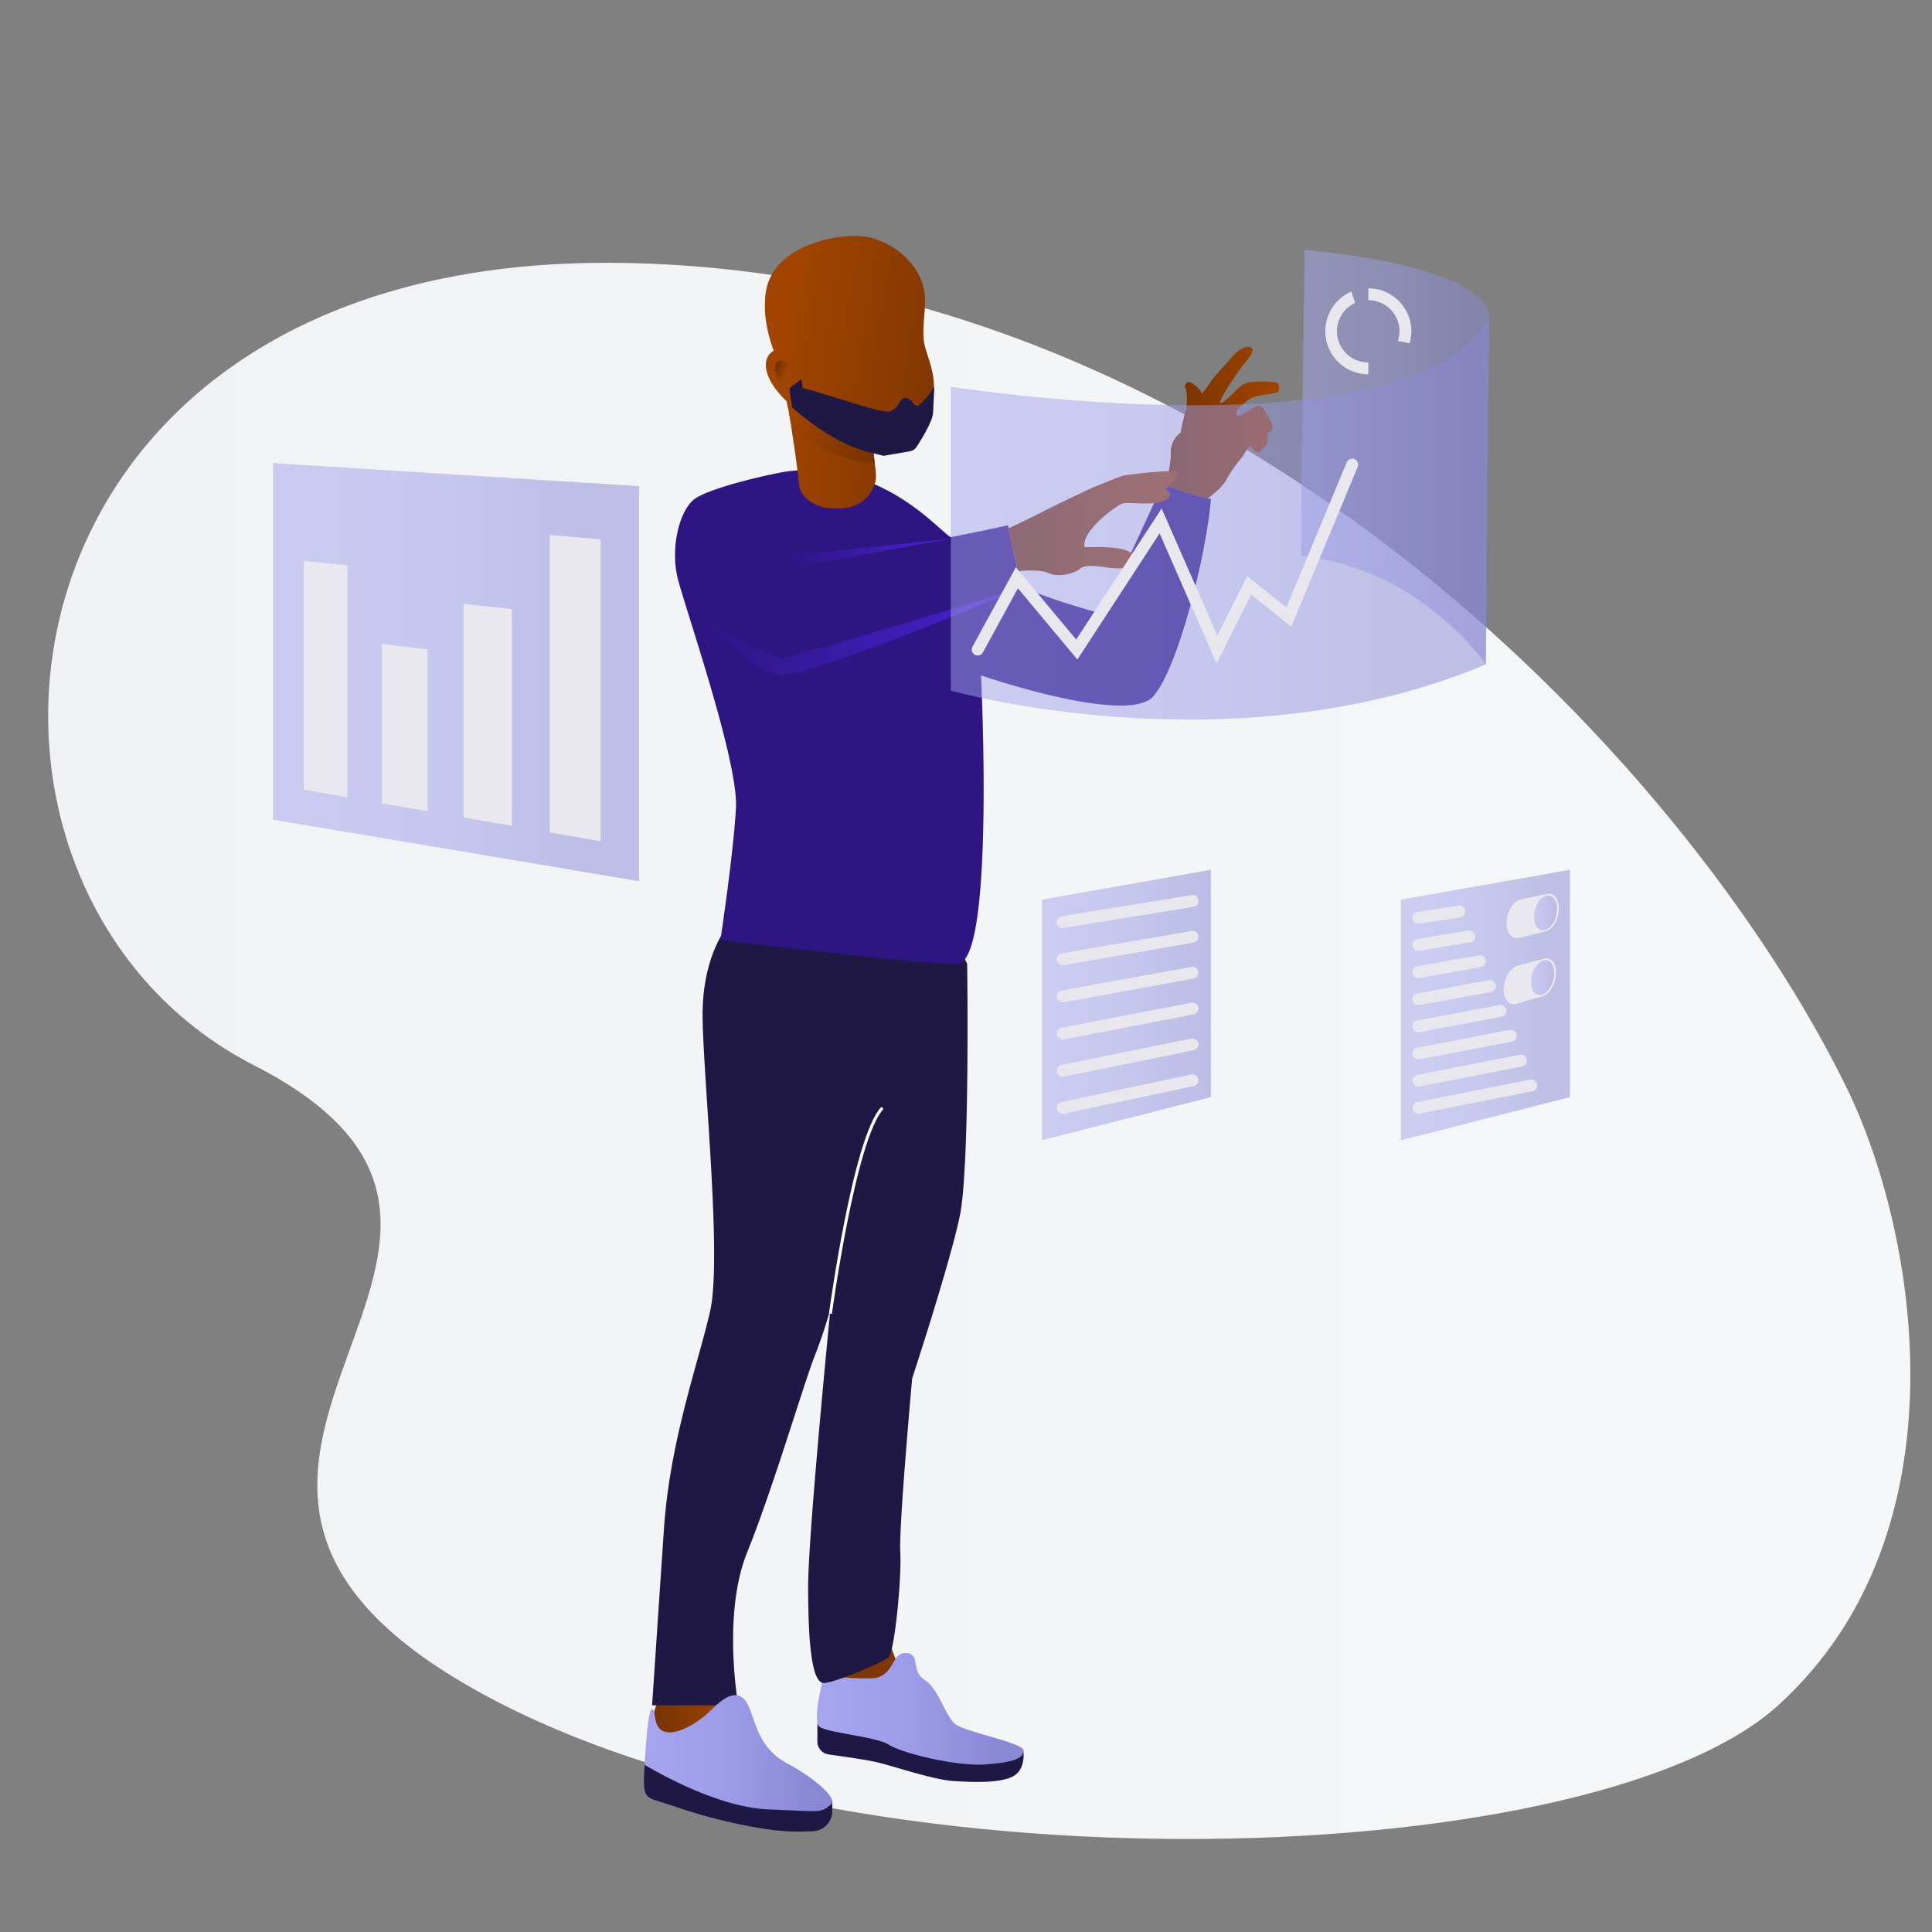 <svg viewBox="0 0 650 650" xmlns="http://www.w3.org/2000/svg" xmlns:xlink="http://www.w3.org/1999/xlink"><rect x="0" y="0" width="650" height="650" fill="#808080" stroke="none"/><linearGradient id="a" gradientUnits="userSpaceOnUse" x1="16.2" x2="642.71" y1="353.57" y2="353.57"><stop offset="0" stop-color="#f0f2f5"/><stop offset=".99" stop-color="#f5f7f8"/></linearGradient><linearGradient id="b" gradientUnits="userSpaceOnUse" x1="437.72" x2="501.07" y1="153.79" y2="153.79"><stop offset="0" stop-color="#a7a5ee"/><stop offset=".44" stop-color="#9d9ce8"/><stop offset=".89" stop-color="#8988d5"/></linearGradient><linearGradient id="c" gradientUnits="userSpaceOnUse" x1="218.82" x2="245.64" y1="577.48" y2="577.48"><stop offset="0" stop-color="#753200"/><stop offset="1" stop-color="#a04400"/></linearGradient><linearGradient id="d" gradientTransform="matrix(-.65 .76 .76 .65 -2009.75 880.11)" x1="-1732.07" x2="-1749.53" xlink:href="#c" y1="1550.09" y2="1519.4"/><linearGradient id="e" x1="274.83" x2="344.36" xlink:href="#b" y1="574.95" y2="574.95"/><linearGradient id="f" x1="216.89" x2="279.96" xlink:href="#b" y1="589.81" y2="589.81"/><linearGradient id="g" x1="392.42" x2="430.34" xlink:href="#c" y1="142.2" y2="142.2"/><linearGradient id="h" x1="339.34" x2="396.23" xlink:href="#c" y1="175.96" y2="175.96"/><linearGradient id="i" gradientTransform="matrix(-.96 .28 .28 .96 -195.16 -186.88)" x1="-420.8" x2="-354.34" xlink:href="#c" y1="454.25" y2="423.49"/><linearGradient id="j" gradientTransform="matrix(-.96 .28 .28 .96 -195.16 -186.88)" x1="-351.93" x2="-354.97" xlink:href="#c" y1="424.83" y2="427.81"/><linearGradient id="k" gradientTransform="matrix(-.96 .28 .28 .96 -195.16 -186.88)" gradientUnits="userSpaceOnUse" x1="-351.81" x2="-375.31" y1="441.73" y2="464.79"><stop offset="0" stop-color="#a04400"/><stop offset="1" stop-color="#753200"/></linearGradient><linearGradient id="l" gradientUnits="userSpaceOnUse" x1="232.53" x2="343.74" y1="212.4" y2="212.4"><stop offset=".01" stop-color="#2d1582"/><stop offset="1" stop-color="#4822d1"/></linearGradient><linearGradient id="m" x1="263.27" x2="320.19" xlink:href="#l" y1="185.61" y2="185.61"/><linearGradient id="n" x1="319.9" x2="501.07" xlink:href="#b" y1="174.7" y2="174.7"/><linearGradient id="o" x1="91.89" x2="215.02" xlink:href="#b" y1="226.13" y2="226.13"/><linearGradient id="p" x1="350.53" x2="407.39" xlink:href="#b" y1="338.12" y2="338.12"/><linearGradient id="q" x1="471.33" x2="528.19" xlink:href="#b" y1="338.12" y2="338.12"/><linearGradient id="r" gradientTransform="matrix(1 .04 -.04 1 38.14 23.92)" x1="489.84" x2="497.48" xlink:href="#b" y1="262" y2="262"/><linearGradient id="s" gradientTransform="matrix(1 .04 -.04 1 38.14 23.92)" x1="489.84" x2="497.48" xlink:href="#b" y1="283.81" y2="283.81"/><path d="m621.32 366.05c-55.02-112.47-212.38-277.2-416.84-277.63-213.36-.44-234 211.17-119 270s-53.15 132.13 67.05 205.8c121.66 74.56 381.67 67.56 445.67 9.56s46.88-159.14 23.12-207.73z" fill="url(#a)"/><path d="m499.91 223.52s-22.15-32.52-62.19-36.4c0-27.15 1.22-103.06 1.22-103.06s62.47 4.9 62.13 23.23-1.16 116.23-1.16 116.23z" fill="url(#b)" opacity=".5"/><path d="m245.64 568.48v15.25l-26.25 2.75-.57-6.71 3.07-9.47z" fill="url(#c)"/><path d="m280 605.73v3.62a6.76 6.76 0 0 1 -6.32 6.73 77.17 77.17 0 0 1 -17-.85 183.49 183.49 0 0 1 -31.25-8c-5.25-1.75-7.75-1.75-8.5-4.75s.18-10.08.18-10.08l31.21 7.12z" fill="#1f1844"/><path d="m297.91 549.02 5.12 13.82-1.96 14.27-3.83 3.4-16.08-4.83-3.95-6.1 4.11-21.64z" fill="url(#d)"/><path d="m275 579.77v6.15a4.38 4.38 0 0 0 3.78 4.34c4.32.6 11.27 1.61 15 2.35 5.74 1.12 19.46 6.11 27.19 6.61s16.46.62 20.33-1.87 3-8.36 3-8.36z" fill="#1f1844"/><path d="m277.26 563.31s-4 15.22-1.75 17.46 19.08 3.37 23.57 6.24 22.82 7.36 32.55 6.61 12.47-2 12.72-4.61-19.33-6.24-22.82-8.86-5.61-11.85-10.48-15-1.12-8.73-6.24-9-3.74 8-11.35 8.48a68.43 68.43 0 0 1 -16.2-1.32z" fill="url(#e)"/><path d="m245.89 310.23s-10 10-9.5 33 6.5 80.5 2.5 98-13.5 43.5-15.5 73-4 59.5-4 59.5h29s-5.5-30.5 3-51.5 18.5-55 22.5-65.5a169.15 169.15 0 0 0 5.5-16.37s-7.5 75.88-7.5 93.38 1 33 5.52 32.5 19.48-7 21.48-8.5 4.5-26.5 4-35.5 4-58.5 4-58.5 12.5-38 16-54.5 2.5-85 2.5-85l-5.5-11z" fill="#1f1844"/><path d="m296.89 372.73c-9.5 10-17.5 69.25-17.5 69.25" fill="none" stroke="#fff" stroke-miterlimit="10"/><path d="m237.14 577.27c.38-.32.83-.74 1.32-1.21 3.06-2.95 8-8.05 11.68-4.59 4.25 4 2.76 15.88 15.5 22.24 3.81 1.9 17.25 10.78 13.75 13.53s-2.5 2.25-21 1.5-41.5-15-41.5-15 .87-18.75 2.5-18.75-.25 7 5 7.78 12.75-5.5 12.75-5.5z" fill="url(#f)"/><path d="m430.14 131.61c-.13.74-2.75.87-6.5 1.5s-4.63 2.5-6 3.37-2.25 2.87-1.23 3.37 5.73-3.37 6.86-3.37 2.37 1.63 2.5 2.25 2 2.75 2.37 4.62a1.79 1.79 0 0 1 -1.63 2.13v2.52c0 1.75-2.62 3.87-3 4.13s-1.87-.5-2.5-1.76-2.74 3-2.74 3-4 4.63-5.5 7.76c-1 2.19-4.4 5.07-6.46 6.59a59.76 59.76 0 0 1 -13.89-4.62c.54-2.78 1.66-8.88 1.47-11a8 8 0 0 1 3.29-6.52s1.38-7 1.72-7.2.75-5.68 0-7.55.72-2.38 1.45-2.29a9.42 9.42 0 0 1 4.1 3.92c.84-1.12 2.52-3.38 2.89-4.12.5-1 6.25-7 6.75-7.74s4.51-5.27 7-3.5c1.32.94-1.5 4-3 5.87s-8.63 12.37-7.5 12.63 5.5-4.76 6.85-5.63a6 6 0 0 1 3.4-1.37 34.44 34.44 0 0 1 8.12 0c1.93.25 1.31 2.25 1.18 3.01z" fill="url(#g)"/><path d="m407.39 167.9c-1.33 17.33-10.67 56.33-19.33 66.33s-58-7-58-7 4.76 96.68-7.91 97-79.76-8-79.76-8 4.33-28.67 5.22-44.33-17-67-19.55-77.17.33-22 5-26.33 28.74-9.52 32.63-9.91c31-3.11 49.32 19.16 54.11 22.23 9.24-1.76 19.34-4 19.34-4l.2 1 3 14.47 1 5c11.16 5.1 27.71 9.33 27.71 9.33l7.13-15.43 2.36-5.1 7.75-16.77 3.09-6.7s.36.2 1 .52l1 .48a60.89 60.89 0 0 0 12.88 4.14z" fill="#2d1582"/><path d="m392.14 164.48c-.75 0 3.5 1.37.25 3.63a9.15 9.15 0 0 1 -4.09 1.15c-4.08.39-9.29-.27-10.53.09-1.76.5-14 9-12.88 14.76 3.21 0 12.48-.52 15.66 1.92a2.48 2.48 0 0 1 1.09 2c.06 2.1-1.5 2.91-3.45 3.15a28.8 28.8 0 0 1 -6.55-.4c-2.37-.25-6.63-.92-8.13.48s-6.87 3.27-10.87 1.52c-2.72-1.19-7.54-.88-10.33-.55l-3-14.47c3.76-1.78 10.3-4.89 12-5.86 2.5-1.37 11.38-5.5 13.62-6.62s11-4.62 12.5-5.12 16.76-2.26 18.38-1.38c1.17.64-.93 3.37-2.46 4.83a3.33 3.33 0 0 1 -1.21.87z" fill="url(#h)"/><path d="m268.86 163.24c-.22-1.82-.7-6.53-1.51-12-.56-3.76-1.15-7.65-1.6-10.66 0-.26-.08-.51-.12-.75a38.56 38.56 0 0 0 -1-4.83l-.25-.25c-7.23-7.15-8-13-5.28-15.81a5.37 5.37 0 0 1 1.24-.94s-4.44-10.47-2.54-20.48c2.53-13.23 19.2-18.17 30.2-18.14s23.48 9.72 23.24 22c-.09 4.89-1 9.57-.34 13.82s4.31 10.57 3.07 18.14c-1.75 10.85-11.34 16.38-17.67 18.17a21 21 0 0 1 -2.46.54l.21 1.8.18 1.46.19 1.58a17.38 17.38 0 0 1 .23 4.44 11.66 11.66 0 0 1 -10.43 9.6c-9.28 1.14-14.82-3.27-15.36-7.69z" fill="url(#i)"/><path d="m265 122.62s-2.74-2.83-4-.2 1.84 6.38 1.84 6.38z" fill="url(#j)"/><path d="m269.62 127.55.42 3c7.67 1.86 25.8 8.32 28.76 7.94 3.76-.48 3.76-5 6-4.6s2.66 3 4 2.62c.7-.2 4.53-4.2 5.52-6.44 0 0-.29 7.77-.44 9.16-.33 3.23-5.43 11-5.43 11a3.46 3.46 0 0 1 -2.4 1.62l-8.78 1.5-5-1.23c-6.88-1.47-24.29-10-24.83-11.75a42.93 42.93 0 0 1 -1.77-9.78z" fill="#1f1844"/><path d="m265.82 141.11a38.24 38.24 0 0 0 28.49 14.69l-.18-1.46-.21-1.8c-8-1.79-17.77-6.61-29.47-17.27l.25.25a38.56 38.56 0 0 1 1 4.83c.04.25.09.5.12.76z" fill="url(#k)"/><path d="m262.88 221.38c-5.43.33-30.34-16.92-30.34-16.92s19.25 20.25 28.57 22.5 82.64-29.25 82.64-29.25-75.44 23.29-80.87 23.67z" fill="url(#l)"/><path d="m263.27 182.21s2.26 7 4.51 7.75 36.7-6 46.85-7.75c1.75-.3 3.64-.65 5.56-1l-49.71 5.18-7.21-5.18" fill="url(#m)"/><path d="m319.9 130.09v102.25s94.88 27 180-8.82c0-56.76 1.16-116.23 1.16-116.23-27.81 47.09-181.16 22.8-181.16 22.8z" fill="url(#n)" opacity=".5"/><path d="m215.02 296.47-123.13-20.69v-119.98l123.13 7.76z" fill="url(#o)" opacity=".5"/><path d="m407.39 369.12-56.86 14.51v-80.95l56.86-10.06z" fill="url(#p)" opacity=".5"/><path d="m528.19 369.12-56.86 14.51v-80.95l56.86-10.06z" fill="url(#q)" opacity=".5"/><path d="m116.87 268.22-14.65-2.54v-76.94l14.65 1.46z" fill="#e9e8ee"/><path d="m143.82 272.91-15.41-2.68v-53.6l15.41 1.9z" fill="#e9e8ee"/><path d="m172.18 277.84-16.22-2.82v-71.86l16.22 1.75z" fill="#e9e8ee"/><path d="m202.07 283.04-17.1-2.97v-100.08l17.1 1.45z" fill="#e9e8ee"/><path d="m328.94 218.53 13.18-24.14 20.15 24.14 28.21-43.26 18.96 43.26 10.83-21.63 13.33 10.74 21.34-51.33" fill="none" stroke="#e8e7ed" stroke-linecap="round" stroke-miterlimit="10" stroke-width="4"/><path d="m520 313.36-9 2.19c-2.43.59-4.29-1.83-4.13-5.42.16-3.59 2.27-6.92 4.69-7.45l9-1.94c2.31-.5 4 1.9 3.89 5.35-.15 3.46-2.13 6.71-4.45 7.27z" fill="#e9e8ee"/><path d="m523.81 306.24c-.14 3.17-2 6.16-4.08 6.67s-3.78-1.67-3.64-4.9 2-6.22 4.15-6.69 3.76 1.75 3.57 4.92z" fill="url(#r)" opacity=".5"/><path d="m519.06 335.13-9 2.62c-2.43.71-4.3-1.62-4.14-5.21.16-3.59 2.27-7 4.7-7.66l9-2.37c2.31-.61 4.05 1.7 3.9 5.16-.16 3.45-2.14 6.79-4.46 7.46z" fill="#e9e8ee"/><path d="m522.87 327.84c-.14 3.17-2 6.24-4.09 6.85s-3.79-1.49-3.65-4.71 2-6.3 4.16-6.87 3.71 1.56 3.58 4.73z" fill="url(#s)" opacity=".5"/><path d="m445.88 111.44a14.5 14.5 0 0 0 14.49 14.49v-4a10.48 10.48 0 0 1 -4.47-20l-1.26-3.83a14.5 14.5 0 0 0 -8.76 13.34z" fill="#e8e7ed"/><path d="m470.83 110.89v.55a10.43 10.43 0 0 1 -.52 3.25l3.94.8a14.49 14.49 0 0 0 .57-3.65z" fill="#e8e7ed"/><path d="m474.85 111.44a14.5 14.5 0 0 0 -14.48-14.44v4a10.49 10.49 0 0 1 10.46 9.93l4 1c.01-.23.02-.36.02-.49z" fill="#e8e7ed"/><g fill="none" stroke="#e8e7ed" stroke-linecap="round" stroke-miterlimit="10" stroke-width="4"><path d="m357.54 310.23 43.66-7.11"/><path d="m357.54 322.73 43.66-7.55"/><path d="m357.54 335.23 43.66-7.98"/><path d="m357.54 347.73 43.66-8.41"/><path d="m357.54 360.23 43.66-8.85"/><path d="m357.54 372.73 43.66-9.28"/><path d="m477.2 308.78 13.73-2.11"/><path d="m477.2 317.92 17.2-2.89"/><path d="m477.2 327.05 20.66-3.66"/><path d="m477.2 336.19 24.13-4.44"/><path d="m477.2 345.32 27.59-5.22"/><path d="m477.2 354.46 31.05-6"/><path d="m477.2 363.6 34.52-6.78"/><path d="m477.2 372.73 37.98-7.55"/></g></svg>